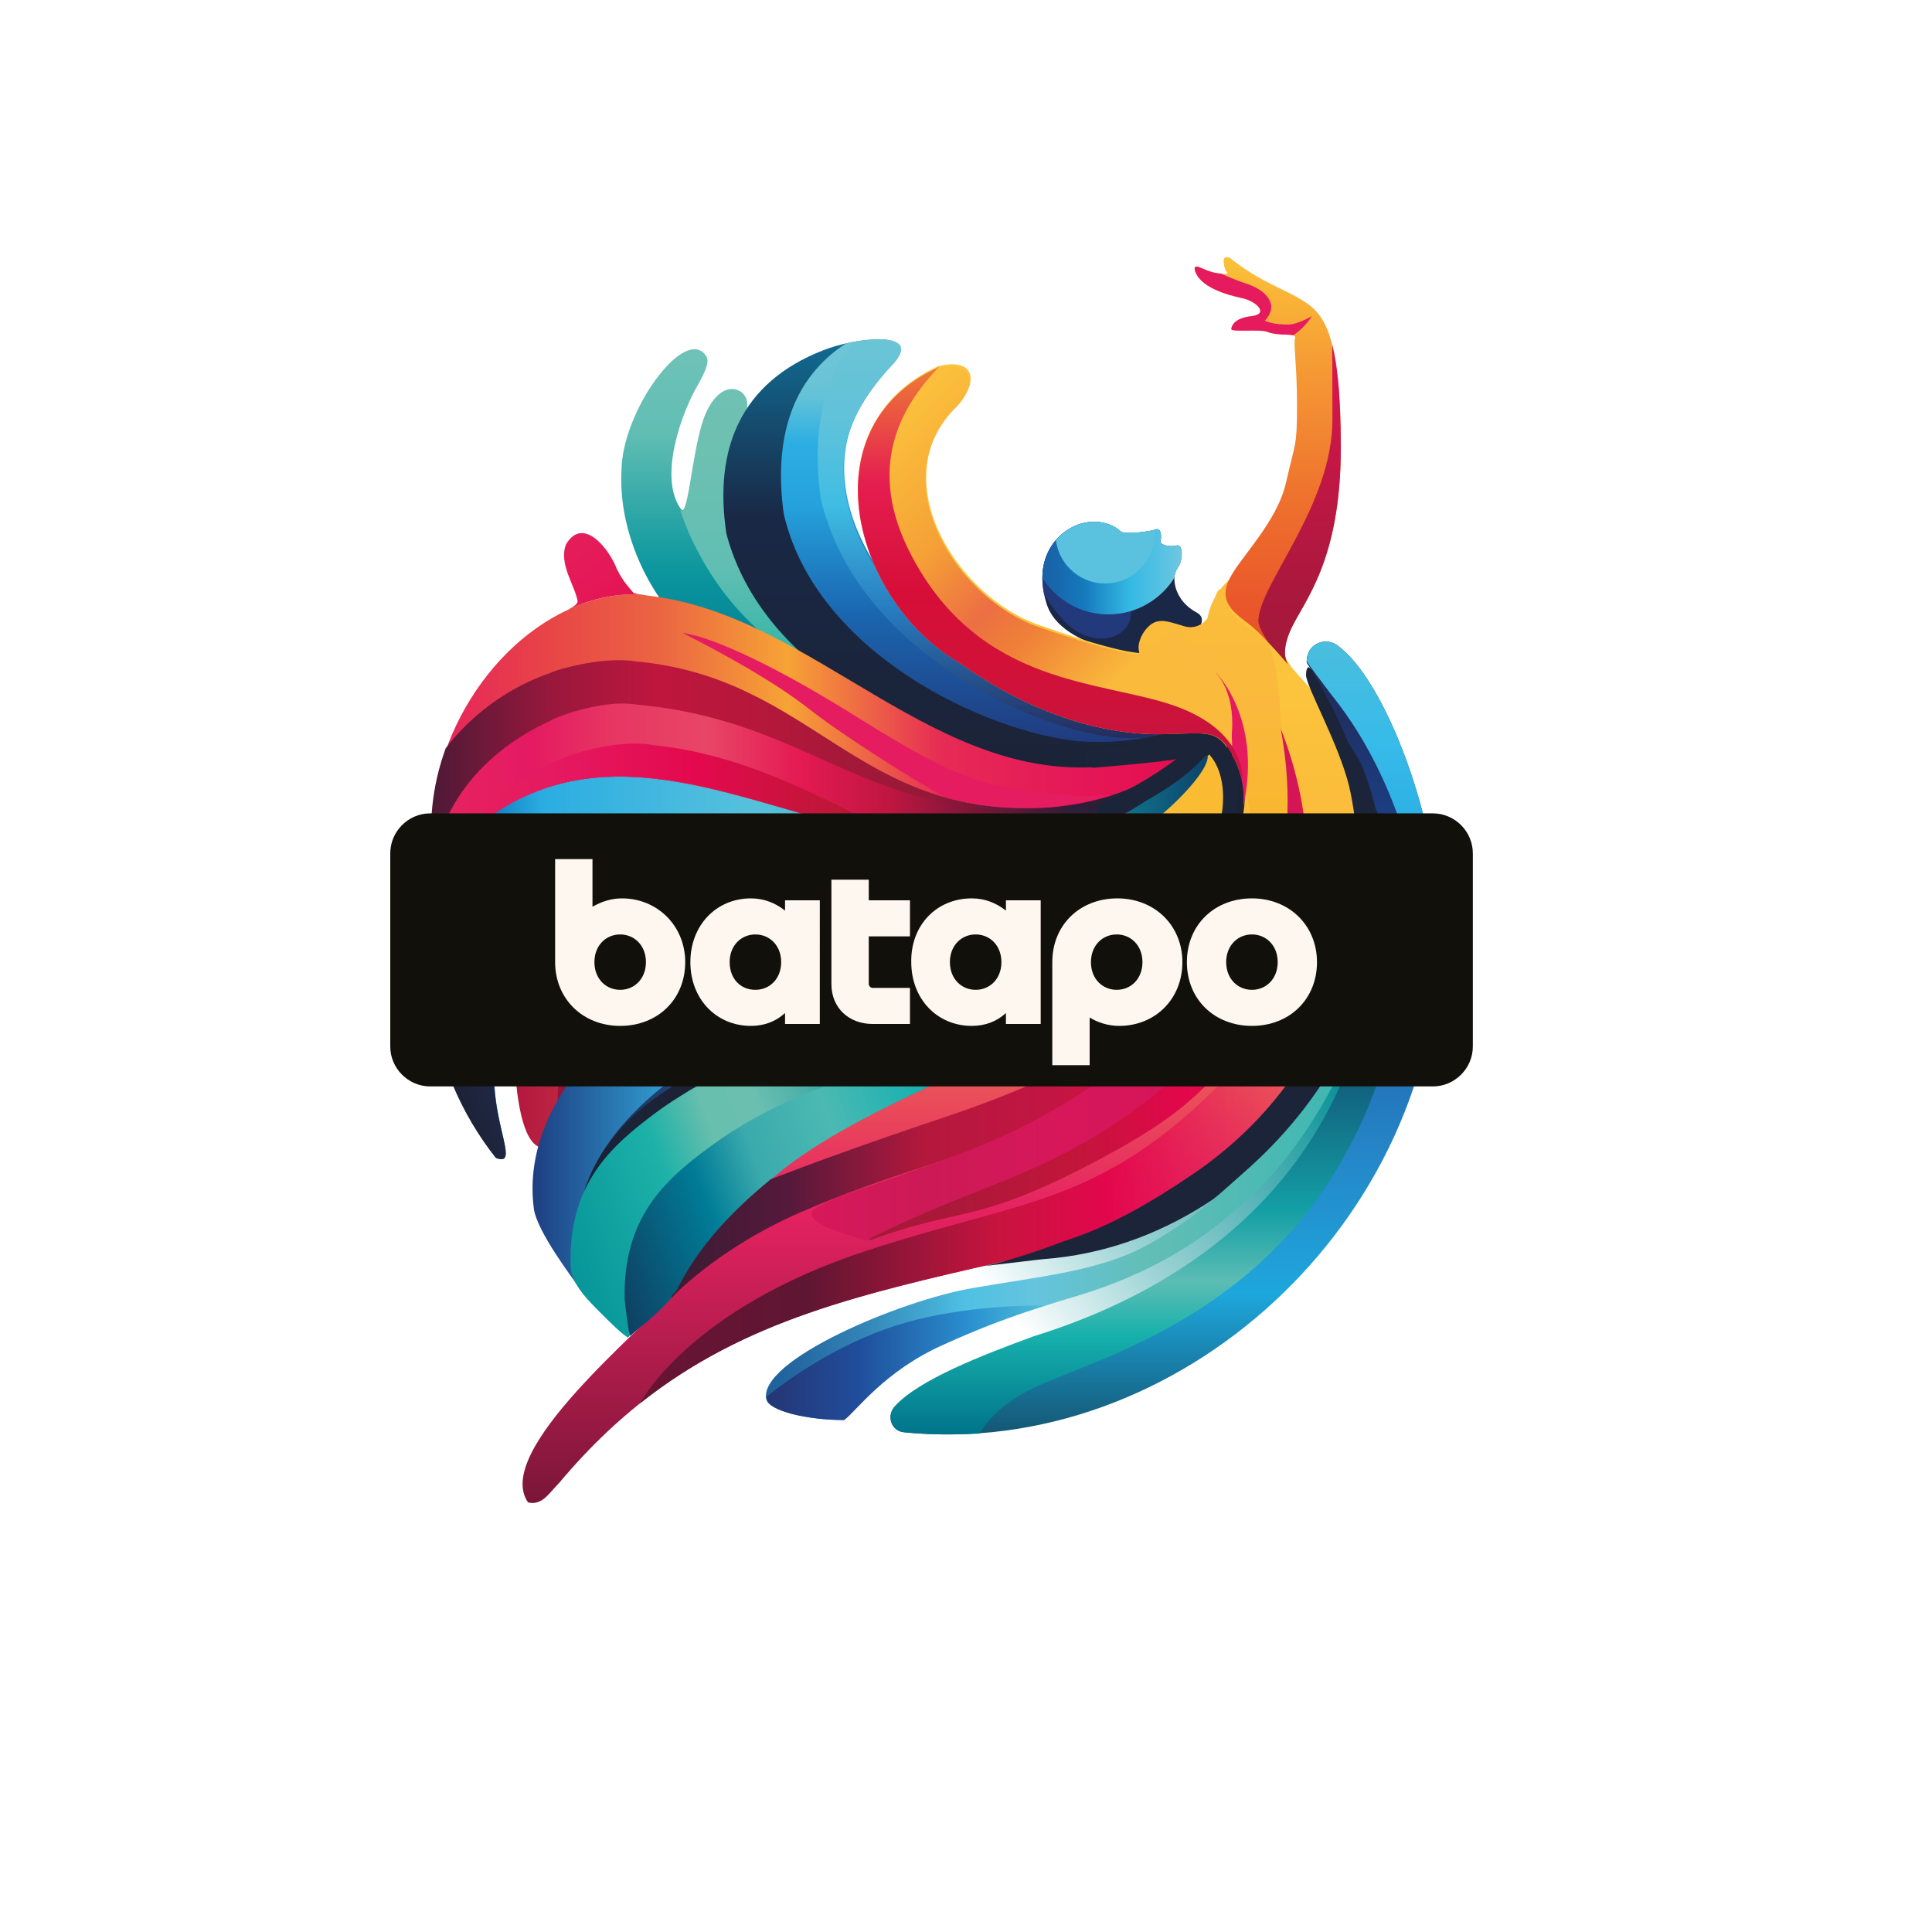 <?xml version="1.0" encoding="utf-8"?>
<!-- Generator: Adobe Illustrator 28.2.0, SVG Export Plug-In . SVG Version: 6.00 Build 0)  -->
<svg version="1.1" id="Layer_1" xmlns="http://www.w3.org/2000/svg" xmlns:xlink="http://www.w3.org/1999/xlink" x="0px" y="0px"
	 viewBox="0 0 300 300" style="enable-background:new 0 0 300 300;" xml:space="preserve">
<style type="text/css">
	.st0{clip-path:url(#XMLID_00000163053970571115708530000009707163552247556247_);fill:#22397C;}
	.st1{clip-path:url(#XMLID_00000163053970571115708530000009707163552247556247_);fill:url(#SVGID_1_);}
	.st2{clip-path:url(#XMLID_00000163053970571115708530000009707163552247556247_);fill:#5AC2DE;}
	.st3{fill:#1B2438;}
	.st4{fill:url(#SVGID_00000106136784361129189250000013024487224578353598_);}
	.st5{fill:url(#SVGID_00000076599770020906946000000016685743316227376296_);}
	.st6{fill:url(#SVGID_00000046326560048937328500000008712162661262012313_);}
	.st7{fill:url(#SVGID_00000109743176705333209430000018106221158994320567_);}
	.st8{fill:url(#SVGID_00000072279272660375665650000014969452515261714574_);}
	.st9{fill:url(#SVGID_00000044893287218260957290000015430528142396055209_);}
	.st10{fill:url(#SVGID_00000139282634585000249810000006605820572548500919_);}
	.st11{fill:url(#SVGID_00000036224589387033193600000005096287637956842160_);}
	.st12{fill:url(#SVGID_00000177455059462169940450000003890596809591464121_);}
	.st13{fill:url(#SVGID_00000095334977047250197840000012565669434664160666_);}
	.st14{fill:url(#SVGID_00000026162405247498284880000012946433889508580999_);}
	.st15{fill:url(#SVGID_00000072997890132599997460000005799513915322096025_);}
	.st16{fill:url(#SVGID_00000140012227215903347040000000725981915783894430_);}
	.st17{fill:url(#SVGID_00000168080310769318154720000001048847935594009007_);}
	.st18{fill:url(#SVGID_00000005952693951362869980000004066265938571209619_);}
	.st19{fill:url(#SVGID_00000098214730222302397860000000905448185161797009_);}
	.st20{fill:url(#SVGID_00000081649185999124907820000007660508263079382188_);}
	.st21{fill:url(#SVGID_00000013897162058355087430000010820423142657297028_);}
	.st22{fill:url(#SVGID_00000159431096943562838610000014632589377352125072_);}
	.st23{fill:url(#SVGID_00000066491317290905444310000014394494522906896290_);}
	.st24{fill:url(#SVGID_00000136379048978311456880000014920114656362634647_);}
	.st25{fill:url(#SVGID_00000026853704518788274870000017318722751353344662_);}
	.st26{fill:url(#SVGID_00000124157883148745326140000010271852887923910302_);}
	.st27{fill:url(#SVGID_00000038400673628652104480000008948469969558564247_);}
	.st28{fill:url(#SVGID_00000087392538190493931920000012322608304797605553_);}
	.st29{fill:#E51C60;}
	.st30{fill:url(#SVGID_00000166639913015227004770000000372219023825157560_);}
	.st31{fill:#1C2439;}
	.st32{fill:#13A6A3;}
	.st33{fill:url(#SVGID_00000160169603492831156130000007249356690651823006_);}
	.st34{fill:url(#SVGID_00000085972066709384625470000007290359915853707172_);}
	.st35{fill:url(#SVGID_00000109744841234971977850000003676231249148690854_);}
	.st36{fill:url(#SVGID_00000121978329797947093040000018108115128999450025_);}
	.st37{fill:url(#SVGID_00000065765684469430581130000001907555464171901332_);}
	.st38{fill:url(#SVGID_00000065059285369304098290000000693416716943975570_);}
	.st39{fill:url(#SVGID_00000098942429193596890250000014520235240637207690_);}
	.st40{fill:url(#SVGID_00000103249760767388760110000016850492799746091409_);}
	.st41{fill:url(#SVGID_00000047776630172549998400000008572531576807246480_);}
	.st42{fill:#E61A5F;}
	.st43{fill:url(#SVGID_00000013904036243002572500000011923145406982907567_);}
	.st44{fill:url(#SVGID_00000043436353474959203200000015657766710161850535_);}
	.st45{fill:url(#SVGID_00000145032889328058411420000015246882488712324276_);}
	.st46{fill:url(#SVGID_00000080901115469205166010000016070735634789125031_);}
	
		.st47{clip-path:url(#XMLID_00000176026637942104018190000015054194099356289426_);fill:url(#SVGID_00000092417114716021846490000012134517235579021968_);}
	.st48{clip-path:url(#XMLID_00000176026637942104018190000015054194099356289426_);fill:#E61A5F;}
	.st49{fill:#12100B;}
	.st50{fill:#FDF7EF;}
</style>
<g>
	<defs>
		<path id="XMLID_00000063610367045999790610000007775088983818494367_" d="M179.1,102c0,0-14.4-0.9-16.6-8.3
			c-2.3-7.4,2.1-11.5,5.4-12.4s5.5,0.6,6.1,1.2c0.6,0.6,4.7,0,5.5-0.3c0.8-0.3,0.9,1.2,0.7,1.8s1.5,1,2.5,0.7c1-0.3,1.1,2.2,0.1,3.6
			s-0.4,5,3,6.8s-4.7,6.8-4.7,6.8H179.1z"/>
	</defs>
	<use xlink:href="#XMLID_00000063610367045999790610000007775088983818494367_"  style="overflow:visible;fill:#1B2747;"/>
	<clipPath id="XMLID_00000012445496217658222160000002273835159507414178_">
		<use xlink:href="#XMLID_00000063610367045999790610000007775088983818494367_"  style="overflow:visible;"/>
	</clipPath>
	<path style="clip-path:url(#XMLID_00000012445496217658222160000002273835159507414178_);fill:#22397C;" d="M174.9,90.8
		c0,0,1.7,4.4,0,6.6s-5.1,2.3-7.9,0.5c-2.8-1.8-5.8-6.6-6.2-9.1c-0.5-2.6-0.2-7.9,1.1-8.2C163.2,80.3,171.9,85.9,174.9,90.8z"/>
	<linearGradient id="SVGID_1_" gradientUnits="userSpaceOnUse" x1="160.571" y1="83.315" x2="184.79" y2="83.315">
		<stop  offset="0" style="stop-color:#1A5EA3"/>
		<stop  offset="0.142" style="stop-color:#1867AC"/>
		<stop  offset="0.321" style="stop-color:#157ABD"/>
		<stop  offset="0.614" style="stop-color:#34B9E4"/>
		<stop  offset="0.994" style="stop-color:#76C9E0"/>
	</linearGradient>
	
		<circle style="clip-path:url(#XMLID_00000012445496217658222160000002273835159507414178_);fill:url(#SVGID_1_);" cx="172.1" cy="83.3" r="12.1"/>
	
		<circle style="clip-path:url(#XMLID_00000012445496217658222160000002273835159507414178_);fill:#5AC2DE;" cx="171.6" cy="82.9" r="7.7"/>
</g>
<ellipse class="st3" cx="185.6" cy="117.3" rx="14.6" ry="13.2"/>
<linearGradient id="SVGID_00000160172459212338789040000005694870442133089419_" gradientUnits="userSpaceOnUse" x1="144.533" y1="209.681" x2="224.539" y2="142.549">
	<stop  offset="0" style="stop-color:#0A9297;stop-opacity:0"/>
	<stop  offset="0.123" style="stop-color:#0A9297;stop-opacity:0"/>
	<stop  offset="0.329" style="stop-color:#0A9297;stop-opacity:0.4"/>
	<stop  offset="0.721" style="stop-color:#0A9297"/>
	<stop  offset="1" style="stop-color:#0A9297"/>
</linearGradient>
<polygon style="fill:url(#SVGID_00000160172459212338789040000005694870442133089419_);" points="206.5,134.4 220.1,137.3 
	206.5,181.1 161.9,216.9 134.5,197.7 "/>
<linearGradient id="SVGID_00000077306315378049610290000008404949735924041382_" gradientUnits="userSpaceOnUse" x1="112.622" y1="54.259" x2="112.622" y2="104.131">
	<stop  offset="0" style="stop-color:#6FC2B8"/>
	<stop  offset="0.259" style="stop-color:#61BEB3"/>
	<stop  offset="0.681" style="stop-color:#0C979E"/>
	<stop  offset="1" style="stop-color:#007B92"/>
</linearGradient>
<path style="fill:url(#SVGID_00000077306315378049610290000008404949735924041382_);" d="M115.4,64.8c-3.3,5.3-3.9,12.3-1.5,21.4
	c1.5,4.4,4.7,8.2,7.8,11.5c1,1.4,3.1,3.5,7.2,6.4c-1.6-1.9-7.1-4.2-9.4-4.4c-3.9-2.2-7.4-4.4-12-4.9c-1.2-0.1-3.4,0.4-4.1-0.6
	c-3.8-4.9-7.3-12.8-6.9-21c0-9.3,9.8-22.7,13.1-18c0.5,0.7,0.4,1.7-1.3,4.7c-2.2,3.7-6.2,14-2.6,19.1c1.2,1.7,1.7-7.6,3.4-13.3
	c1.3-4.2,3.7-6.2,5.9-4.9C117,62.2,115.4,64.8,115.4,64.8"/>
<g>
	
		<linearGradient id="SVGID_00000173151711141290456640000010642339386769316797_" gradientUnits="userSpaceOnUse" x1="120.434" y1="101.799" x2="126.967" y2="101.799">
		<stop  offset="0" style="stop-color:#6EC1B6"/>
		<stop  offset="0.259" style="stop-color:#6EC1B1"/>
		<stop  offset="0.681" style="stop-color:#61BEB3"/>
		<stop  offset="1" style="stop-color:#2DB3A5"/>
	</linearGradient>
	<path style="fill:url(#SVGID_00000173151711141290456640000010642339386769316797_);" d="M126.3,102.2c-1.9-1-4.2-2-5.9-2.3
		c7.3,5.8,6.7,3.4,6.4,2.7C126.6,102.5,126.5,102.4,126.3,102.2z"/>
	
		<linearGradient id="SVGID_00000125586219409188983190000016998459481226645916_" gradientUnits="userSpaceOnUse" x1="115.975" y1="54.396" x2="115.975" y2="104.131">
		<stop  offset="0" style="stop-color:#6EC1B6"/>
		<stop  offset="0.259" style="stop-color:#6EC1B1"/>
		<stop  offset="0.681" style="stop-color:#61BEB3"/>
		<stop  offset="1" style="stop-color:#2DB3A5"/>
	</linearGradient>
	<path style="fill:url(#SVGID_00000125586219409188983190000016998459481226645916_);" d="M121.7,97.7c-3.1-3.3-6.3-7.2-7.8-11.5
		c-2.4-9.1-1.8-16.1,1.5-21.4c0,0,1.7-2.5-0.5-3.9c-2.1-1.3-4.6,0.6-5.9,4.9c-1.7,5.7-2.2,15-3.4,13.3c0,0,3.2,11.4,13.3,19.7
		c0.5,0.4,1,0.8,1.5,1.2c1.7,0.4,4,1.3,5.9,2.3C123.9,100.3,122.4,98.8,121.7,97.7z"/>
	
		<linearGradient id="SVGID_00000079486427079131197990000013518644180599917742_" gradientUnits="userSpaceOnUse" x1="126.56" y1="54.396" x2="126.56" y2="104.131">
		<stop  offset="0" style="stop-color:#6EC1B6"/>
		<stop  offset="0.259" style="stop-color:#6EC1B1"/>
		<stop  offset="0.681" style="stop-color:#61BEB3"/>
		<stop  offset="1" style="stop-color:#2DB3A5"/>
	</linearGradient>
	<path style="fill:url(#SVGID_00000079486427079131197990000013518644180599917742_);" d="M126.8,102.6c0-0.1-0.1-0.1-0.1-0.1
		c-0.1-0.1-0.3-0.2-0.4-0.3C126.5,102.4,126.6,102.5,126.8,102.6z"/>
</g>
<linearGradient id="SVGID_00000004511047371774396210000001469915590821158057_" gradientUnits="userSpaceOnUse" x1="146.41" y1="233.484" x2="146.41" y2="56.739">
	<stop  offset="0" style="stop-color:#7A1638"/>
	<stop  offset="0.259" style="stop-color:#E62261"/>
	<stop  offset="0.455" style="stop-color:#EE7952"/>
	<stop  offset="0.555" style="stop-color:#FAB93A"/>
	<stop  offset="0.721" style="stop-color:#FCC43C"/>
	<stop  offset="1" style="stop-color:#FCC43C"/>
</linearGradient>
<path style="fill:url(#SVGID_00000004511047371774396210000001469915590821158057_);" d="M199.6,98.3c-2.2,4.6,4.4,7.6,5.8,11.6
	c20.3,36.6-10,81.3-49.3,85.9c-28,6.4-49.7,11.1-69.3,34.5c-1.6,1.6-2.6,3.5-4.8,3c-5.6-8,17.9-26.9,23.2-33.1
	c15.8-31.3,56.7-31.9,78.4-57.1c5.8-6.9,12.9-16.7,8.1-25.7c-2.5-4.3-3.3-3.8-10.6-3.6c-11.4,0.3-22.8-4.4-31.9-11
	c-16.5-9.5-23.9-36.5-3.6-45.9c6.2-1.6,6.4,2.9,2.6,6.4c-11,11.7,0.7,29.4,13,33.7c27,9.5,14.4,0.7,23.5,1.3
	c7.8,0.5,1.9-3.2,4.6-6.8L199.6,98.3z"/>
<linearGradient id="SVGID_00000021816696106652392260000010195665606748263055_" gradientUnits="userSpaceOnUse" x1="147.322" y1="52.72" x2="147.322" y2="119.571">
	<stop  offset="0" style="stop-color:#116C93"/>
	<stop  offset="0.415" style="stop-color:#192845"/>
	<stop  offset="1" style="stop-color:#1B2337"/>
</linearGradient>
<path style="fill:url(#SVGID_00000021816696106652392260000010195665606748263055_);" d="M163.2,119.3c-20-3.9-44.7-15-50.4-36.4
	c-2-13.2,2.2-23.5,15-28.5c5-2,15.5-3.2,10.9,2c-4.2,4.5-6.7,8.8-7.4,12.7c-3.5,19.4,22.6,41.4,44.4,44.7c4.2-0.4,10.6,1.5,3.2,4.3
	C173.9,119.5,168.4,119.9,163.2,119.3z"/>
<linearGradient id="SVGID_00000151514982221293566410000011119829272250382772_" gradientUnits="userSpaceOnUse" x1="150.512" y1="52.721" x2="150.512" y2="115.239">
	<stop  offset="0" style="stop-color:#70C6D4"/>
	<stop  offset="0.138" style="stop-color:#65C3D7"/>
	<stop  offset="0.259" style="stop-color:#2CAEE3"/>
	<stop  offset="0.415" style="stop-color:#25A1DB"/>
	<stop  offset="0.681" style="stop-color:#1A66AF"/>
	<stop  offset="1" style="stop-color:#203B7F"/>
</linearGradient>
<path style="fill:url(#SVGID_00000151514982221293566410000011119829272250382772_);" d="M167.4,115.1c4.4,0.3,8.5,0,12.5-1
	c-1.3-0.3-2.8-0.4-4.1-0.3c-21.9-3.3-47.9-25.3-44.4-44.7c0.7-3.9,3.2-8.3,7.4-12.7c3.7-4.2-2.3-4.2-7.4-3.1
	c-8.5,5.5-11.3,14.9-9.7,26.5C126.7,101.4,152.9,113.6,167.4,115.1z"/>
<linearGradient id="SVGID_00000153701818763333081240000006385867759422328718_" gradientUnits="userSpaceOnUse" x1="153.431" y1="52.721" x2="153.431" y2="114.665">
	<stop  offset="0" style="stop-color:#6AC4D5"/>
	<stop  offset="0.199" style="stop-color:#61C2DA"/>
	<stop  offset="0.415" style="stop-color:#3FBDE3"/>
	<stop  offset="0.681" style="stop-color:#277BBF"/>
	<stop  offset="1" style="stop-color:#252C5D"/>
</linearGradient>
<path style="fill:url(#SVGID_00000153701818763333081240000006385867759422328718_);" d="M174.9,113.6
	c-21.9-3.3-47.1-25.1-43.6-44.4c0.7-3.9,3.2-8.3,7.4-12.7c3.3-3.8-1.3-4.2-6-3.4c-5,5.9-6.6,14.3-5.3,24.1
	c5.1,22.8,31.3,35.7,45.7,37.3c1.4,0.1,2.8,0.1,4.2,0.1c0.8-0.1,1.6-0.3,2.4-0.5C178.6,113.9,176.6,113.8,174.9,113.6z"/>
<linearGradient id="SVGID_00000096778073566891632310000012953858307083882923_" gradientUnits="userSpaceOnUse" x1="79.756" y1="147.471" x2="190.388" y2="147.471">
	<stop  offset="0" style="stop-color:#B1183E"/>
	<stop  offset="0.259" style="stop-color:#E84849"/>
	<stop  offset="0.555" style="stop-color:#FBC13D"/>
	<stop  offset="1" style="stop-color:#FABB32"/>
</linearGradient>
<path style="fill:url(#SVGID_00000096778073566891632310000012953858307083882923_);" d="M158.6,149.2c7.1-1.2,13.9-3.5,20.1-7.8
	c1.7-1.3,4.1-3.5,5.4-5.2c0,0,3.4-3.8,4.8-6.8c2-4.3,2.3-8.7-0.6-12.6c-1.7,0.8-10.9,11.6-15.9,13.8c-20.3,10.8-45.3,0.3-66.4,5
	c-6.9,1.7-10.4,3.4-14.5,6.6c-6.1,5.2-11.6,10.8-11.6,20.8c0,5,0.8,13.9,3.8,15.1C99.5,143.1,131.1,153.9,158.6,149.2z"/>
<g>
	
		<linearGradient id="SVGID_00000051378305627957316750000018065774971004673936_" gradientUnits="userSpaceOnUse" x1="79.756" y1="147.351" x2="190.388" y2="147.351">
		<stop  offset="0" style="stop-color:#811739"/>
		<stop  offset="0.259" style="stop-color:#D80B42"/>
		<stop  offset="0.555" style="stop-color:#EB6145"/>
		<stop  offset="0.796" style="stop-color:#FBBE30"/>
		<stop  offset="1" style="stop-color:#FABA32"/>
	</linearGradient>
	<path style="fill:url(#SVGID_00000051378305627957316750000018065774971004673936_);" d="M158.6,149.2c7.1-1.2,13.9-3.5,20.1-7.8
		c1.7-1.3,4.1-3.5,5.4-5.2c0,0,3.4-3.8,4.8-6.8c1.1-2.4,1.7-4.9,1.5-7.3c-23.7,23.5-49.6,13.9-73,18.7c-8,1.8-12,3.5-16.8,6.9
		c-7.1,5.4-14,12.3-14,22.8c0,0.6,0,1.3,0,2.1C103.1,144.3,132.6,153.7,158.6,149.2z"/>
</g>
<g>
	
		<linearGradient id="SVGID_00000132794788049310309630000012222965472006488767_" gradientUnits="userSpaceOnUse" x1="82.94" y1="152.973" x2="190.389" y2="152.973">
		<stop  offset="0" style="stop-color:#81183E"/>
		<stop  offset="0.259" style="stop-color:#B21836"/>
		<stop  offset="0.555" style="stop-color:#E30A39"/>
		<stop  offset="0.796" style="stop-color:#EF7F39"/>
		<stop  offset="1" style="stop-color:#FABA32"/>
	</linearGradient>
	<path style="fill:url(#SVGID_00000132794788049310309630000012222965472006488767_);" d="M162.2,151.8c-26,4.5-56.1-1.5-72.8,26.9
		c0-0.7,0-1.5,0-2.1c0-10.5,6.9-17.4,14-22.8c4.8-3.4,11.7-4.7,19.7-6.5c21.3-4.3,42.4,3,67.2-19.9l-5.5,10L162.2,151.8z"/>
</g>
<linearGradient id="SVGID_00000102534121924777410210000017234145989606059961_" gradientUnits="userSpaceOnUse" x1="82.673" y1="165.153" x2="188.549" y2="165.153">
	<stop  offset="0" style="stop-color:#1D3E81"/>
	<stop  offset="0.259" style="stop-color:#36BBE9"/>
	<stop  offset="0.555" style="stop-color:#63C3D6"/>
	<stop  offset="0.796" style="stop-color:#57C2E6"/>
	<stop  offset="1" style="stop-color:#2687C8"/>
</linearGradient>
<path style="fill:url(#SVGID_00000102534121924777410210000017234145989606059961_);" d="M179.9,139.6c-11.2,9.1-24.9,9.6-38.8,9.8
	c-9.7,0.1-19.5,0.1-28.6,2.8c-17.6,4.1-31.7,19.8-29.6,35.5c0.5,3.6,6.2,11,6.7,11.8c-0.2-0.8-0.2-1.5-0.2-1.5
	c-3.5-10.9,8.1-20.9,15.9-27.3c10.3-8.4,45-9.3,62.7-19.1c3.4-1.7,6.3-3.7,8.8-5.6c3-2.4,6.9-5.9,8.5-9.2c1-1.7,3.3-5.4,3.3-6.2
	c0,0-6.1,6.6-7,7.5C181,138.7,180.4,139.2,179.9,139.6z"/>
<linearGradient id="SVGID_00000109719521693581779200000005612587189836549761_" gradientUnits="userSpaceOnUse" x1="90.643" y1="161.36" x2="184.771" y2="161.36">
	<stop  offset="0" style="stop-color:#19223C"/>
	<stop  offset="0.259" style="stop-color:#275FA9"/>
	<stop  offset="0.555" style="stop-color:#2792D0"/>
	<stop  offset="0.796" style="stop-color:#55C1E6"/>
	<stop  offset="1" style="stop-color:#2083C6"/>
</linearGradient>
<path style="fill:url(#SVGID_00000109719521693581779200000005612587189836549761_);" d="M184.8,137.7c-7.6,6.1-18.6,12.9-32.4,16
	c-9.5,2.1-21.2,2.6-30.2,5.3c-12.1,2.8-27.7,13.6-31.5,26c3.2-3.7,11.4-11.8,14.6-14.5c10.3-8.4,45-9,62.7-18.8
	c3.4-1.7,6.3-3.7,8.8-5.6C179.5,143.9,183,140.7,184.8,137.7z"/>
<linearGradient id="SVGID_00000134944025104127790700000004611313537796757412_" gradientUnits="userSpaceOnUse" x1="90.643" y1="163.774" x2="180.811" y2="163.774">
	<stop  offset="0" style="stop-color:#1B2238"/>
	<stop  offset="0.259" style="stop-color:#1D2435"/>
	<stop  offset="0.555" style="stop-color:#1B2437"/>
	<stop  offset="0.796" style="stop-color:#17273D"/>
	<stop  offset="1" style="stop-color:#2083C6"/>
</linearGradient>
<path style="fill:url(#SVGID_00000134944025104127790700000004611313537796757412_);" d="M168,151.7c3.4-1.7,6.3-3.7,8.8-5.6
	c1.3-1,2.7-2.2,4.1-3.6c-7.5,5.7-17.8,11.7-30.5,14.5c-9.5,2.1-21.2,2.6-30.2,5.3c-12.1,2.8-25.7,10.3-29.4,22.7
	c0.7-0.8,1.7-1.9,2.8-3c3.5-4.5,8.1-8.4,11.8-11.5c0,0,0,0,0,0c0,0,0,0,0,0C115.6,162.1,150.3,161.5,168,151.7z"/>
<linearGradient id="SVGID_00000010278971886190888750000005503274148398052028_" gradientUnits="userSpaceOnUse" x1="84.463" y1="186.067" x2="200.347" y2="143.889">
	<stop  offset="0" style="stop-color:#079599"/>
	<stop  offset="0.153" style="stop-color:#1DB1A8"/>
	<stop  offset="0.229" style="stop-color:#69BFAD"/>
	<stop  offset="0.294" style="stop-color:#6ABFB0"/>
	<stop  offset="0.5" style="stop-color:#008C96"/>
	<stop  offset="0.741" style="stop-color:#192845"/>
	<stop  offset="1" style="stop-color:#1B2332"/>
</linearGradient>
<path style="fill:url(#SVGID_00000010278971886190888750000005503274148398052028_);" d="M93.1,203.7c-2-2-3.6-3.7-4.3-5.8
	c-0.1-0.2-0.2-1.2-0.2-1.4c-0.3-12.6,6.1-18.4,13.2-23.7c27.2-20.1,62.2-6.7,83.1-35.5c3.1-5,5.9-9.3,5.5-15.1c1-4,3,1.1,2.5,4
	c-6.7,31.5-45.6,37.4-68.7,53.4c-4.7,3.2-9,7.6-12.8,11.9c-3.1,5.1-6.4,9.8-11.1,13.8c-1.3,1.1-2.2,1.8-2.8,2.4
	C96.3,206.9,95.1,205.7,93.1,203.7z"/>
<linearGradient id="SVGID_00000058548903030776593900000002480453041695420588_" gradientUnits="userSpaceOnUse" x1="93.362" y1="195.227" x2="169.807" y2="167.403">
	<stop  offset="0" style="stop-color:#0F3F62"/>
	<stop  offset="0.224" style="stop-color:#007C97"/>
	<stop  offset="0.339" style="stop-color:#3AAAAC"/>
	<stop  offset="0.5" style="stop-color:#4CB9B2"/>
	<stop  offset="0.741" style="stop-color:#06AEB1"/>
	<stop  offset="1" style="stop-color:#1A4A63"/>
</linearGradient>
<path style="fill:url(#SVGID_00000058548903030776593900000002480453041695420588_);" d="M166.3,157.7c-18.3,6.4-39.1,7.8-56.1,20.4
	c-7.1,5.2-13.5,11.1-13.2,23.7c0,0.2,0.6,5,0.7,5.1c0.1,0.2,0.1,0.4,0.2,0.5c0.6-0.5,1.3-1.2,2.5-2.1c4.7-4,8-8.7,11.1-13.8
	c3.8-4.3,8.1-8.7,12.8-11.9C136.2,171.3,152.5,165.7,166.3,157.7z"/>
<linearGradient id="SVGID_00000049917012079243131490000010140093818649472393_" gradientUnits="userSpaceOnUse" x1="65.687" y1="148.639" x2="187.564" y2="148.639">
	<stop  offset="0" style="stop-color:#1F3C80"/>
	<stop  offset="6.783920e-02" style="stop-color:#0C71B8"/>
	<stop  offset="0.153" style="stop-color:#2BADE2"/>
	<stop  offset="0.425" style="stop-color:#57C1DC"/>
	<stop  offset="0.781" style="stop-color:#13A5AF"/>
	<stop  offset="1" style="stop-color:#0D436A"/>
</linearGradient>
<path style="fill:url(#SVGID_00000049917012079243131490000010140093818649472393_);" d="M77,179.8c-8.5-10.9-12.2-25.5-11.2-39.2
	c1.6-12.5,14.6-19.5,26.1-21.1c26.6-1.3,52.5,18.6,79.2,7.8c5.1-1.8,12-6.9,16.4-10.1c0.6,2.5-7,9.6-8.6,10.3
	c-27.3,20.9-66.4-7-91.3,18.3C66.9,162.5,83.3,182.2,77,179.8z"/>
<linearGradient id="SVGID_00000168109005058869929120000017278568404819069067_" gradientUnits="userSpaceOnUse" x1="67.979" y1="161.773" x2="135.241" y2="137.291">
	<stop  offset="0" style="stop-color:#1C2336"/>
	<stop  offset="0.234" style="stop-color:#252E61"/>
	<stop  offset="0.545" style="stop-color:#0570B7"/>
	<stop  offset="1" style="stop-color:#2189CA"/>
</linearGradient>
<path style="fill:url(#SVGID_00000168109005058869929120000017278568404819069067_);" d="M134.5,135.3c-11.6-3.4-23.2-6.5-34.9-5.9
	c-13,1.8-27.7,10.1-29.6,24.8c-0.3,4.8-0.2,9.6,0.4,14.5c1.7,4,3.9,7.7,6.6,11.1c6.3,2.4-10.2-17.3,10.6-33.8
	C100.6,132.8,117.5,134,134.5,135.3z"/>
<g>
	
		<linearGradient id="SVGID_00000162345006157503627000000017962820843766637235_" gradientUnits="userSpaceOnUse" x1="100.665" y1="92.481" x2="100.668" y2="92.485">
		<stop  offset="0" style="stop-color:#E51D5A"/>
		<stop  offset="0.465" style="stop-color:#E51959"/>
		<stop  offset="1" style="stop-color:#E51252"/>
	</linearGradient>
	<polygon style="fill:url(#SVGID_00000162345006157503627000000017962820843766637235_);" points="100.7,92.5 100.7,92.5 
		100.7,92.5 	"/>
	
		<linearGradient id="SVGID_00000139997196918516953920000010985567218423216827_" gradientUnits="userSpaceOnUse" x1="86.96" y1="84.92" x2="95.942" y2="95.624">
		<stop  offset="0" style="stop-color:#E51D5A"/>
		<stop  offset="0.465" style="stop-color:#E51959"/>
		<stop  offset="1" style="stop-color:#E51252"/>
	</linearGradient>
	<path style="fill:url(#SVGID_00000139997196918516953920000010985567218423216827_);" d="M95.8,88.4c-1.1-3-5.2-8.4-7.9-3.9
		c-1.2,3.1,1.4,6.4,1.8,8.9c-0.1,0.5-0.7,0.8-1.3,1.2c0,0,5.4-2.8,11.5-2.2c-0.6-0.1-1.1-0.2-1.5-0.3C97.5,91,96.9,90.5,95.8,88.4z"
		/>
</g>
<linearGradient id="SVGID_00000096017863420444205390000012281279633684190399_" gradientUnits="userSpaceOnUse" x1="66.993" y1="113.303" x2="185.956" y2="113.303">
	<stop  offset="0" style="stop-color:#E6215D"/>
	<stop  offset="0.158" style="stop-color:#E84646"/>
	<stop  offset="0.299" style="stop-color:#EB6542"/>
	<stop  offset="0.465" style="stop-color:#F6A335"/>
	<stop  offset="0.666" style="stop-color:#E62B55"/>
	<stop  offset="0.842" style="stop-color:#E51758"/>
	<stop  offset="1" style="stop-color:#E40D4D"/>
</linearGradient>
<path style="fill:url(#SVGID_00000096017863420444205390000012281279633684190399_);" d="M185.4,115.3c-1.1-0.6-7.4,2.2-12.1,3.5
	c-27.8,3.9-46.5-23.3-72.6-26.3l0,0c-5.4-1.1-12.7,2.1-12.3,2.1c-14.2,6.4-23.8,24.6-20.8,39.8c29.7-33.3,61.6,4.6,98.9-4.4
	C174.4,128,188.9,117.2,185.4,115.3z"/>
<linearGradient id="SVGID_00000141445080245647814950000018267449019639210904_" gradientUnits="userSpaceOnUse" x1="66.995" y1="118.245" x2="184.127" y2="118.245">
	<stop  offset="0" style="stop-color:#4D1936"/>
	<stop  offset="0.158" style="stop-color:#98183C"/>
	<stop  offset="0.299" style="stop-color:#BF163D"/>
	<stop  offset="0.465" style="stop-color:#B2183A"/>
	<stop  offset="0.666" style="stop-color:#941838"/>
	<stop  offset="0.842" style="stop-color:#311D34"/>
	<stop  offset="1" style="stop-color:#1A253C"/>
</linearGradient>
<path style="fill:url(#SVGID_00000141445080245647814950000018267449019639210904_);" d="M184.1,117.6c-2.9,1.9-9.8,7.1-21.7,7.8
	c-29.4,1.7-36.1-20.2-63.7-22.7l0,0c-5.7-0.9-13.4,1.7-13,1.7c-6.8,2.3-12.5,6.6-16.5,11.8c-2.1,5.8-2.8,12-1.8,17.8
	c0.4-0.3,0.8-0.5,1.1-0.8c29.4-31.2,61.2,6.6,97.8-3.3C175.7,127,183.4,121.1,184.1,117.6z"/>
<linearGradient id="SVGID_00000041290121377866764640000006441464736653716611_" gradientUnits="userSpaceOnUse" x1="67.362" y1="121.677" x2="184.127" y2="121.677">
	<stop  offset="0" style="stop-color:#E6245F"/>
	<stop  offset="0.128" style="stop-color:#E51A62"/>
	<stop  offset="0.239" style="stop-color:#E73662"/>
	<stop  offset="0.364" style="stop-color:#E84667"/>
	<stop  offset="0.485" style="stop-color:#E51A53"/>
	<stop  offset="0.606" style="stop-color:#BF1641"/>
	<stop  offset="0.731" style="stop-color:#731637"/>
	<stop  offset="0.842" style="stop-color:#2F1E37"/>
	<stop  offset="1" style="stop-color:#1B2538"/>
</linearGradient>
<path style="fill:url(#SVGID_00000041290121377866764640000006441464736653716611_);" d="M67.4,133.3c0,0.2,0.1,0.5,0.1,0.7
	c0.4-0.3,0.8-0.5,1.1-0.8c29.4-31.2,61.2,6.6,97.8-3.3c8.8-3.3,17-8.9,17.7-12.4c-0.4,0.3-0.9,0.6-1.4,0.9
	c-3.8,3.2-9.8,6.8-19.4,7.3c-29.3,1.7-37-13.8-64.5-16.3c-5.7-0.9-13.5,2.4-13.1,2.4C71,118.5,68,129.6,67.4,133.3z"/>
<linearGradient id="SVGID_00000166667953866252501680000002611219935822874557_" gradientUnits="userSpaceOnUse" x1="69.032" y1="124.114" x2="140.354" y2="124.114">
	<stop  offset="0" style="stop-color:#E6215D"/>
	<stop  offset="0.234" style="stop-color:#E51A61"/>
	<stop  offset="0.545" style="stop-color:#E4094E"/>
	<stop  offset="0.852" style="stop-color:#BE1736"/>
	<stop  offset="1" style="stop-color:#9C1931"/>
</linearGradient>
<path style="fill:url(#SVGID_00000166667953866252501680000002611219935822874557_);" d="M140.4,130.3c-12.4-6.3-24.7-13.2-39-14.6
	l0,0c-6.1-1.1-14.3,2-13.9,2c-7.7,2.9-14.1,8.5-18.4,15.1C91.1,109.8,114.5,125.4,140.4,130.3z"/>
<path class="st29" d="M146.8,123.8c4.5,1.3,9.6,1.9,15.7,1.6c3.1-0.2,7.8-1.3,10.2-1.9c-0.9,0-4.6,0.2-5.8,0.1
	c-13.2-1.6-15.5-0.8-33.4-12c-20.9-13.1-27.5-13.3-27.5-13.3s12.2,6,19.4,11.6C130.3,113.8,141.1,120.7,146.8,123.8z"/>
<linearGradient id="SVGID_00000158722405810315697820000009212622167379380665_" gradientUnits="userSpaceOnUse" x1="99.343" y1="188.467" x2="199.653" y2="188.467">
	<stop  offset="0" style="stop-color:#681433"/>
	<stop  offset="0.259" style="stop-color:#5F1632"/>
	<stop  offset="0.555" style="stop-color:#C8143E"/>
	<stop  offset="0.721" style="stop-color:#E2074C"/>
	<stop  offset="1" style="stop-color:#E51B5A;stop-opacity:0"/>
</linearGradient>
<path style="fill:url(#SVGID_00000158722405810315697820000009212622167379380665_);" d="M199.7,169.9l-1.7-10.9
	c-24.4,28.7-35.7,26.1-63.4,35.2c-27.8,9.1-35.2,23.7-35.2,23.7l0,0c16.4-13,34.6-17,56.7-22.1C173.6,193.8,189.4,183.7,199.7,169.9
	z"/>
<path class="st31" d="M152.8,196.6c5-1,11.7-3.6,12.5-3.9c7.3-2.3,14.1-6.4,20.4-10.7c20.5-14.2,28.7-37.7,23.8-59.9
	c-1.7-6.8-6.7-15.5-6.7-17.3c0-0.6,0.1-1.1,0.4-1.2c0.2,0.1,0.4,0.3,0.6,0.5c0.5,0.6,3.9,7,7.5,13.9c14.4,34.4-13.2,74.8-49.1,77.5
	C161.9,195.5,153,196.6,152.8,196.6z"/>
<path class="st32" d="M101.3,172.9"/>
<g>
	
		<linearGradient id="SVGID_00000081648703083039209340000014753603852089449140_" gradientUnits="userSpaceOnUse" x1="180.94" y1="222.775" x2="180.94" y2="99.579">
		<stop  offset="0" style="stop-color:#145673"/>
		<stop  offset="0.178" style="stop-color:#1EA7DC"/>
		<stop  offset="0.359" style="stop-color:#2585C7"/>
		<stop  offset="0.721" style="stop-color:#1B4491"/>
		<stop  offset="1" style="stop-color:#20274D"/>
	</linearGradient>
	<path style="fill:url(#SVGID_00000081648703083039209340000014753603852089449140_);" d="M207.5,100.1c-1.7-1.1-4.1-0.2-4.5,1.8
		c-0.1,0.3-0.1,0.7-0.1,1c2.5,3.8,4.6,7.9,6.4,12.3c1.2,1.9,2.1,3.4,2.3,4c4,10.2,4.3,20.9,1.7,31c-4.1,28.2-22,47.1-52.7,58
		c-7.9,2.9-17.9,6.3-21.7,10.3c-1.3,1.4-0.5,3.7,1.4,3.9c42.6,4.3,83.2-32.5,83.2-77.8C223.6,128,215.1,105.3,207.5,100.1z"/>
</g>
<linearGradient id="SVGID_00000025421415086287337770000013798481653050822317_" gradientUnits="userSpaceOnUse" x1="213.24" y1="156.461" x2="213.24" y2="99.579">
	<stop  offset="0" style="stop-color:#1A4E99"/>
	<stop  offset="0.178" style="stop-color:#1A7BBF"/>
	<stop  offset="0.359" style="stop-color:#26A7DF"/>
	<stop  offset="0.721" style="stop-color:#37BBE9"/>
	<stop  offset="1" style="stop-color:#4ABEDE"/>
</linearGradient>
<path style="fill:url(#SVGID_00000025421415086287337770000013798481653050822317_);" d="M207.5,100.1c-1.7-1.1-4.1-0.2-4.5,1.8
	c0,0.2-0.1,0.5-0.1,0.8c0.8,1.2,2.2,3,3.7,5c2.5,3.2,14.7,17.8,16,48.8c0.6-3.9,0.9-7.8,0.9-11.9C223.6,128,215.1,105.3,207.5,100.1
	z"/>
<linearGradient id="SVGID_00000116915743774048044600000017180206059531713667_" gradientUnits="userSpaceOnUse" x1="177.875" y1="222.771" x2="177.875" y2="125.476">
	<stop  offset="0" style="stop-color:#00738B"/>
	<stop  offset="0.158" style="stop-color:#17B0AC"/>
	<stop  offset="0.244" style="stop-color:#5CBDB4"/>
	<stop  offset="0.359" style="stop-color:#139FA5"/>
	<stop  offset="0.626" style="stop-color:#124C71"/>
	<stop  offset="0.799" style="stop-color:#192740"/>
	<stop  offset="1" style="stop-color:#1D2335"/>
</linearGradient>
<path style="fill:url(#SVGID_00000116915743774048044600000017180206059531713667_);" d="M159,216.3c8.3-4.7,33.5-9.7,48.6-34.8
	c15.1-25,9.2-49.1,6-56c0,0,0,0,0,0c2,8.2,1.8,16.7-0.3,24.8c-4.1,28.2-22.9,47.9-52.8,57.2c-7.9,2.9-17.8,6.7-21.6,10.9
	c-1.3,1.5-0.4,3.8,1.5,4c3.9,0.4,7.8,0.4,11.7,0.2C153.3,220.6,155.4,218.3,159,216.3z"/>
<linearGradient id="SVGID_00000177460758972021131410000016572312235121687702_" gradientUnits="userSpaceOnUse" x1="118.938" y1="179.174" x2="215.131" y2="179.174">
	<stop  offset="0" style="stop-color:#20609B"/>
	<stop  offset="5.651943e-02" style="stop-color:#2569A2"/>
	<stop  offset="0.15" style="stop-color:#3183B5"/>
	<stop  offset="0.27" style="stop-color:#45ACD4"/>
	<stop  offset="0.321" style="stop-color:#4FC0E3"/>
	<stop  offset="0.435" style="stop-color:#65C4DE"/>
	<stop  offset="0.614" style="stop-color:#62BEB6"/>
	<stop  offset="0.994" style="stop-color:#37B5B1"/>
</linearGradient>
<path style="fill:url(#SVGID_00000177460758972021131410000016572312235121687702_);" d="M167,201.3c-7.4,2.2-13.5,4.3-20.6,7.5
	c-9.2,4.1-13.5,10.2-15.4,11.7c-5.7,0-11.6-1.4-12-3.2c-1.4-6,20.8-15.4,32.1-17.3c10.3-1.8,19.7-2.6,27.1-6.7
	c6.6-3.7,9.3-6.2,15.8-12c12.8-11.5,20.8-27.2,21-43.2c0.3-0.2,0,0,0,0c0,20-11.1,37.6-18.2,45.1C190.4,189.7,182.1,196.8,167,201.3
	z"/>
<linearGradient id="SVGID_00000026849165338499441770000014532318379171420569_" gradientUnits="userSpaceOnUse" x1="118.947" y1="211.55" x2="162.376" y2="211.55">
	<stop  offset="0" style="stop-color:#253573"/>
	<stop  offset="0.329" style="stop-color:#204D9B"/>
	<stop  offset="0.721" style="stop-color:#298FCE"/>
	<stop  offset="1" style="stop-color:#50C0DC"/>
</linearGradient>
<path style="fill:url(#SVGID_00000026849165338499441770000014532318379171420569_);" d="M162.4,202.7c-4.4,0-14.6,0.3-23.5,3.2
	c-9.5,3.1-17.2,8.8-19.9,11c0,0.1,0,0.3,0.1,0.4c0.4,1.8,6.3,3.2,12,3.2c1.9-1.4,6.2-7.6,15.4-11.7
	C152,206.3,156.9,204.4,162.4,202.7z"/>
<path class="st3" d="M171.8,127.3c-0.5,0-1-0.3-1.3-0.8c-0.3-0.7,0-1.6,0.7-1.9c5.8-2.7,9.3-5.1,11.4-6.7c-2.6,0.4-6.6,0.8-12.6,1.3
	c-0.8,0.1-1.5-0.5-1.5-1.3c-0.1-0.8,0.5-1.5,1.3-1.5c12.6-0.9,16.3-2,16.3-2c0.5-0.2,1.1,0,1.5,0.4s0.4,1,0.2,1.5
	c-0.2,0.5-2.6,4.9-15.4,10.9C172.2,127.2,172,127.3,171.8,127.3z"/>
<g>
	
		<linearGradient id="SVGID_00000087379850653967027300000002465065348726455942_" gradientUnits="userSpaceOnUse" x1="104.213" y1="177.868" x2="183.393" y2="177.868">
		<stop  offset="0" style="stop-color:#3B1C33"/>
		<stop  offset="0.229" style="stop-color:#55193B"/>
		<stop  offset="0.5" style="stop-color:#B5183C"/>
		<stop  offset="0.741" style="stop-color:#C21544"/>
		<stop  offset="1" style="stop-color:#E20D3F"/>
	</linearGradient>
	<path style="fill:url(#SVGID_00000087379850653967027300000002465065348726455942_);" d="M146.9,173.4c-13.1,4.4-21.2,7.4-27.2,9.7
		c-5.6,4.6-11.1,10.1-14.6,17.2c-0.2,0.3-0.5,0.6-0.8,0.9c0,0.2,0,0.3,0,0.3s7-7.6,20.1-13.3c27.3-11.8,40-8.6,59.1-33.9
		C180.9,156.9,170,165.7,146.9,173.4z"/>
</g>
<path class="st3" d="M186.5,139.4l-1.8-1.3l0.9,0.7l-0.9-0.7c0-0.1,4.9-6.9,5.2-13.5c0.3-6.3-3-8.2-3-8.2l1.1-2
	c0.2,0.1,4.6,2.6,4.2,10.3C191.7,132,186.7,139.1,186.5,139.4z"/>
<linearGradient id="SVGID_00000035500304035733642190000003633276301496988862_" gradientUnits="userSpaceOnUse" x1="129.425" y1="151.627" x2="202.934" y2="151.627">
	<stop  offset="0" style="stop-color:#A61937"/>
	<stop  offset="0.229" style="stop-color:#A91839"/>
	<stop  offset="0.5" style="stop-color:#C1163A"/>
	<stop  offset="0.741" style="stop-color:#E2074B"/>
	<stop  offset="1" style="stop-color:#E41243"/>
</linearGradient>
<path style="fill:url(#SVGID_00000035500304035733642190000003633276301496988862_);" d="M197.8,110.7c0,0,10.5,21,1.5,39.4
	c-8.4,17.3-14.6,22.8-31.4,31.4c-16.9,8.6-19.2,6-32.8,11.1l-5.6-5.7c0,0,24.4-4.9,45.3-20.4C195.1,151.4,202.9,145.1,197.8,110.7z"
	/>
<linearGradient id="SVGID_00000012474601809464355970000003361633160288066999_" gradientUnits="userSpaceOnUse" x1="126.029" y1="152.938" x2="202.351" y2="152.938">
	<stop  offset="0" style="stop-color:#D8185B"/>
	<stop  offset="0.229" style="stop-color:#CC1A56"/>
	<stop  offset="0.5" style="stop-color:#D7175A"/>
	<stop  offset="0.741" style="stop-color:#D51559"/>
	<stop  offset="1" style="stop-color:#D41659"/>
</linearGradient>
<path style="fill:url(#SVGID_00000012474601809464355970000003361633160288066999_);" d="M134.5,192.6c0,0,4.5-2.4,14-6.3
	c9.6-3.9,29.4-10.2,43.5-29.8c11.4-15.9,12.8-26.8,6.9-43.2c0.2,0.6,4.3,25.9-8.5,38.3s-25.8,21.9-42.2,27.9
	c-16.4,6-16.7,5.6-21.2,7.9S134.5,192.6,134.5,192.6z"/>
<linearGradient id="SVGID_00000061439818964933592530000015125048840977285515_" gradientUnits="userSpaceOnUse" x1="184.59" y1="167.47" x2="184.59" y2="89.867">
	<stop  offset="0" style="stop-color:#F9B33B"/>
	<stop  offset="0.229" style="stop-color:#F08334"/>
	<stop  offset="0.5" style="stop-color:#F9B62E"/>
	<stop  offset="0.741" style="stop-color:#FAB93C"/>
	<stop  offset="1" style="stop-color:#FBBE3C"/>
</linearGradient>
<path style="fill:url(#SVGID_00000061439818964933592530000015125048840977285515_);" d="M169.2,167.5c0,0,37.4-11.8,29.7-54.2
	c0-1.4-0.4-12.4-2.5-14.1c-2-1.7-5.7-3-5.7-6s0.2-3.2,0.2-3.2s-2.8,2.3-3.4,6c0,0-1.2,1.8-3.4,1.3c-2.2-0.6-3.8-1.4-5.3-0.4
	c-1.5,1.1-2.1,2.9-2,3.9c0.2,1,1.1,7.4,4,8.4c2.9,1,8.3,3.2,10,6.6c1.7,3.4,6.5,14.5,1.1,25.5C188.5,148.1,186.4,153,169.2,167.5z"
	/>
<g>
	<path class="st42" d="M193,125.5c3.3-14.7-4.9-21.8-4.9-21.8c3.7,4.3,3.2,13.5,3.2,13.6c0.1,0.1,0.1,0.2,0.2,0.3
		C192.9,120.2,193.3,122.8,193,125.5C193,125.5,193,125.5,193,125.5z"/>
	<path class="st42" d="M191.7,130.5c-0.1,0.3-0.2,0.5-0.3,0.8C191.5,131.1,191.6,130.9,191.7,130.5z"/>
</g>
<linearGradient id="SVGID_00000124842846359798112720000013734911069703598508_" gradientUnits="userSpaceOnUse" x1="187.633" y1="118.979" x2="134.58" y2="65.926">
	<stop  offset="0" style="stop-color:#FABA3C"/>
	<stop  offset="0.259" style="stop-color:#FABA3C"/>
	<stop  offset="0.455" style="stop-color:#EF8038"/>
	<stop  offset="0.555" style="stop-color:#EC6F43"/>
	<stop  offset="0.721" style="stop-color:#F5A036"/>
	<stop  offset="1" style="stop-color:#FCC43C"/>
</linearGradient>
<path style="fill:url(#SVGID_00000124842846359798112720000013734911069703598508_);" d="M149.1,103c9.1,6.5,20.5,11.3,31.9,11
	c6.2-0.2,7.7-0.5,9.5,2l0.5-0.2c0,0,1.8-7.6-2.8-12c-1.7-1.6-3.6-3.4-5.5-5.2c-5.3,0.7,3.1,7.3-21.6-1.3c-12.3-4.3-24-22.1-13-33.7
	c3.7-3.5,3.5-7.9-2.6-6.4C125.2,66.4,132.6,93.5,149.1,103z"/>
<linearGradient id="SVGID_00000109718988624356808430000002579997612415102634_" gradientUnits="userSpaceOnUse" x1="163.016" y1="121.041" x2="163.016" y2="57.01">
	<stop  offset="0" style="stop-color:#C3153F"/>
	<stop  offset="0.259" style="stop-color:#D11138"/>
	<stop  offset="0.455" style="stop-color:#D60E38"/>
	<stop  offset="0.721" style="stop-color:#E51E50"/>
	<stop  offset="1" style="stop-color:#EE7C37"/>
</linearGradient>
<path style="fill:url(#SVGID_00000109718988624356808430000002579997612415102634_);" d="M149.1,103c9.1,6.5,20.5,11.3,31.9,11
	c7.3-0.2,8.1-0.7,10.6,3.6c0.6,1.2,1,2.3,1.3,3.5h0c0,0,0.8-7.5-10.5-11.5c-11.3-4-30.2-2.9-40.9-23.4C134.3,72.5,140,63,145.8,57
	c-0.1,0-0.2,0-0.2,0.1C125.2,66.4,132.6,93.5,149.1,103z"/>
<linearGradient id="SVGID_00000010270142967653154070000004191666074650776477_" gradientUnits="userSpaceOnUse" x1="186.75" y1="99.997" x2="181.638" y2="105.108">
	<stop  offset="0" style="stop-color:#FABB3D"/>
	<stop  offset="0.455" style="stop-color:#FABB3D;stop-opacity:0.4"/>
	<stop  offset="0.812" style="stop-color:#FABB3D;stop-opacity:0"/>
	<stop  offset="1" style="stop-color:#FABB3D;stop-opacity:0"/>
</linearGradient>
<path style="fill:url(#SVGID_00000010270142967653154070000004191666074650776477_);" d="M189.5,102.9c0,0,1.4,0.6,0,1.2
	s-1.9,0.3-3.6,0.4c-4.8,0.6-5.4,0.3-5.6-1.6c-0.1-1.1-0.6-3-0.6-3l2.3-1.9l2.5,1.6C184.6,99.6,187.4,100.9,189.5,102.9z"/>
<linearGradient id="SVGID_00000155135531986081963560000012857592487386973090_" gradientUnits="userSpaceOnUse" x1="185.786" y1="100.181" x2="180.737" y2="105.23">
	<stop  offset="0" style="stop-color:#FABB3D"/>
	<stop  offset="0.455" style="stop-color:#FABB3D;stop-opacity:0.4"/>
	<stop  offset="0.812" style="stop-color:#FABB3D;stop-opacity:0"/>
	<stop  offset="1" style="stop-color:#FABB3D;stop-opacity:0"/>
</linearGradient>
<path style="fill:url(#SVGID_00000155135531986081963560000012857592487386973090_);" d="M177.1,100.5v1.1c0,0,3.5,1.4,5.2,2
	c1.7,0.6,2.5,1.1,2.5,1.1s5.1-0.2,5.1-0.3c0-0.1-2.8-2.4-2.8-2.4l-4.4-4.3l-2.7,1.9L177.1,100.5z"/>
<g>
	<defs>
		<path id="XMLID_00000051379890703912860490000014513901557105662088_" d="M190.9,40c5.1,4,8.5,4.8,11.6,6.8
			c3.1,2,5.7,5.1,5.7,22.7s-5.7,23.8-7.7,28.1s-0.3,5.8-0.3,5.8s-4-4.8-6.4-6.6c-2.4-1.8-4.6-3.5-2.9-6.9c1.7-3.4,7.4-8.8,8.8-15
			c1.4-6.2,1.7-5.4,1.7-11.9s-0.6-9.6-0.3-10.5c0.3-0.9-2.4-0.2-4.4-1c-1.1-0.4-5.5,0.1-5.5-0.4c0-0.3,0.3-1.7,3.1-2
			c2.8-0.3,0.9-2.3-1.4-2.8s-6.8-1.7-7.4-4.5c0-1.1,1.4,0.3,3.4,0.6c2,0.3,1.7,0,1.7,0s-0.6-0.6-0.6-2C190.1,39.7,190.9,40,190.9,40
			z"/>
	</defs>
	
		<linearGradient id="XMLID_00000137103048218821737300000005657066781058771894_" gradientUnits="userSpaceOnUse" x1="196.891" y1="103.356" x2="196.891" y2="39.925">
		<stop  offset="0" style="stop-color:#E84E29"/>
		<stop  offset="0.153" style="stop-color:#EA572A"/>
		<stop  offset="0.407" style="stop-color:#EE712E"/>
		<stop  offset="0.729" style="stop-color:#F59A34"/>
		<stop  offset="0.994" style="stop-color:#FBC139"/>
	</linearGradient>
	
		<use xlink:href="#XMLID_00000051379890703912860490000014513901557105662088_"  style="overflow:visible;fill:url(#XMLID_00000137103048218821737300000005657066781058771894_);"/>
	<clipPath id="XMLID_00000009591639812651660510000016997513725321728901_">
		<use xlink:href="#XMLID_00000051379890703912860490000014513901557105662088_"  style="overflow:visible;"/>
	</clipPath>
	
		<linearGradient id="SVGID_00000010994687894717393920000014627173173603427514_" gradientUnits="userSpaceOnUse" x1="206.812" y1="103.965" x2="206.812" y2="49.287">
		<stop  offset="0" style="stop-color:#A21939"/>
		<stop  offset="0.229" style="stop-color:#AB183D"/>
		<stop  offset="0.609" style="stop-color:#C51746"/>
		<stop  offset="0.994" style="stop-color:#E51552"/>
	</linearGradient>
	
		<path style="clip-path:url(#XMLID_00000009591639812651660510000016997513725321728901_);fill:url(#SVGID_00000010994687894717393920000014627173173603427514_);" d="
		M200.1,104c0,0-4.7-5.6-4.7-7.6c0.1-5.7,11.5-17.8,11.5-31.3c0-14.7-0.1-15.8-0.1-15.8l11.5,20.1L200.1,104z"/>
	<path style="clip-path:url(#XMLID_00000009591639812651660510000016997513725321728901_);fill:#E61A5F;" d="M184,39.9
		c0,0,6.3,3.1,9.4,4.1c3.1,1,4,2.6,4,3.7c0,1-0.8,1.9-1,2.1c0.5,0.2,1.4,0.6,3.6,0.6c1.5,0,3.7-1.3,3.7-1.3s-1.9,3.3-5.8,4.3
		c-3.9,1-12.5-1.2-12.5-1.2L184,39.9z"/>
</g>
<path class="st49" d="M222.5,168.7H66.8c-3.4,0-6.2-2.8-6.2-6.2v-30c0-3.4,2.8-6.2,6.2-6.2h155.7c3.4,0,6.2,2.8,6.2,6.2v30
	C228.7,165.9,225.9,168.7,222.5,168.7z"/>
<g>
	<path class="st50" d="M92,133.4v7.4c1.4-0.8,2.9-1.3,4.6-1.3c5.4,0,9.8,4.2,9.8,9.9c0,5.8-4.3,9.9-10.1,9.9
		c-5.8,0-10.1-4.2-10.1-9.9v-16H92z M96.3,153.7c2.2,0,4-1.7,4-4.3c0-2.6-1.8-4.3-4-4.3s-4,1.7-4,4.3
		C92.3,152,94.1,153.7,96.3,153.7z"/>
	<path class="st50" d="M116.6,139.5c2,0,3.8,0.7,5.3,1.9v-1.6h5.4V159h-5.4v-1.7c-1.4,1.3-3.2,2-5.3,2c-5.4,0-9.4-4.2-9.4-9.9
		C107.2,143.7,111.2,139.5,116.6,139.5z M117.3,153.7c2.2,0,4-1.7,4-4.3c0-2.6-1.8-4.3-4-4.3c-2.2,0-4,1.7-4,4.3
		C113.3,152,115,153.7,117.3,153.7z"/>
	<path class="st50" d="M129.1,152.8v-16.2h5.8v3.2h6.4v5.6h-6.4v7.4c0,0.3,0.3,0.6,0.6,0.6h5.8v5.6h-5.8
		C131.8,159,129.1,156.5,129.1,152.8z"/>
	<path class="st50" d="M150.9,139.5c2,0,3.8,0.7,5.3,1.9v-1.6h5.4V159h-5.4v-1.7c-1.4,1.3-3.2,2-5.3,2c-5.4,0-9.4-4.2-9.4-9.9
		C141.4,143.7,145.4,139.5,150.9,139.5z M151.5,153.7c2.2,0,4-1.7,4-4.3c0-2.6-1.8-4.3-4-4.3c-2.2,0-4,1.7-4,4.3
		C147.5,152,149.3,153.7,151.5,153.7z"/>
	<path class="st50" d="M163.4,149.4c0-5.8,4.3-9.9,10.1-9.9s10.1,4.2,10.1,9.9c0,5.8-4.3,9.9-9.8,9.9c-1.7,0-3.3-0.5-4.6-1.3v7.4
		h-5.8V149.4z M173.4,153.7c2.2,0,4-1.7,4-4.3c0-2.6-1.8-4.3-4-4.3c-2.2,0-4,1.7-4,4.3C169.4,152,171.2,153.7,173.4,153.7z"/>
	<path class="st50" d="M184.3,149.4c0-5.8,4.3-9.9,10.1-9.9s10.1,4.2,10.1,9.9c0,5.8-4.3,9.9-10.1,9.9S184.3,155.2,184.3,149.4z
		 M194.4,153.7c2.2,0,4-1.7,4-4.3c0-2.6-1.8-4.3-4-4.3c-2.2,0-4,1.7-4,4.3C190.4,152,192.2,153.7,194.4,153.7z"/>
</g>
</svg>
